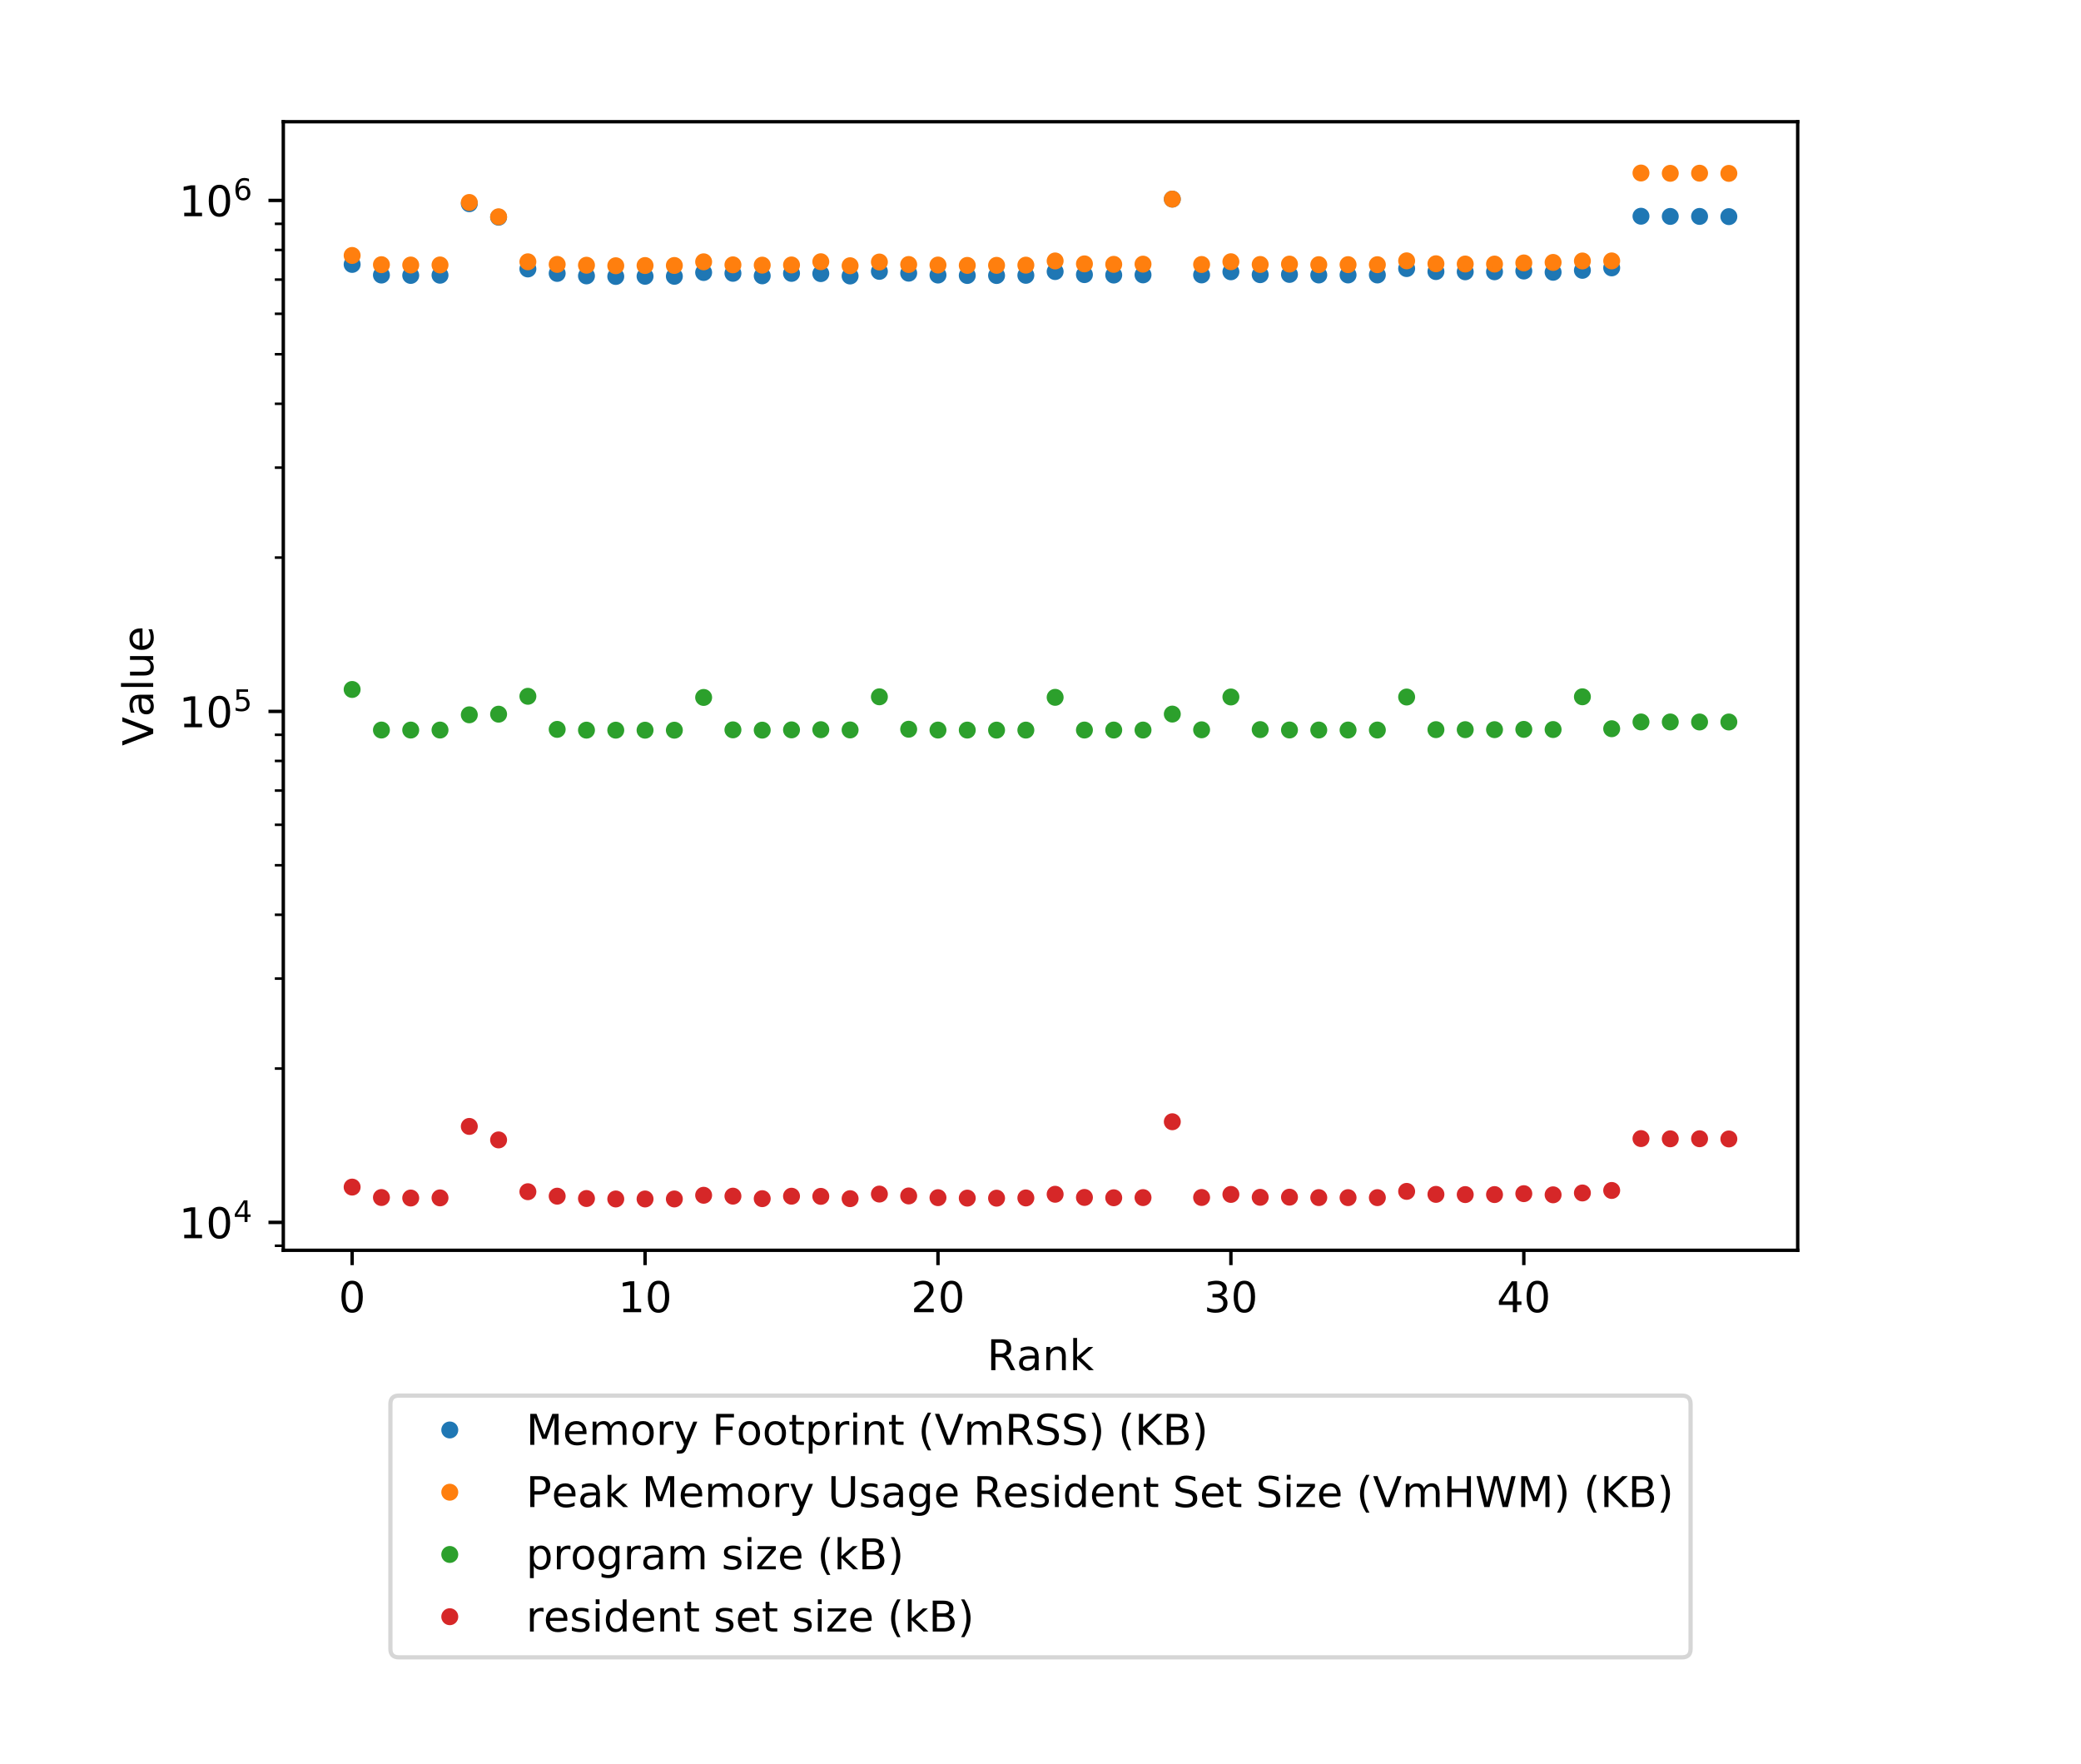 <?xml version="1.0" encoding="utf-8" standalone="no"?>
<!DOCTYPE svg PUBLIC "-//W3C//DTD SVG 1.1//EN"
  "http://www.w3.org/Graphics/SVG/1.1/DTD/svg11.dtd">
<!-- Created with matplotlib (http://matplotlib.org/) -->
<svg height="415.997pt" version="1.1" viewBox="0 0 490.736 415.997" width="490.736pt" xmlns="http://www.w3.org/2000/svg" xmlns:xlink="http://www.w3.org/1999/xlink">
 <defs>
  <style type="text/css">
*{stroke-linecap:butt;stroke-linejoin:round;}
  </style>
 </defs>
 <g id="figure_1">
  <g id="patch_1">
   <path d="M 0 415.997 
L 490.736 415.997 
L 490.736 -0 
L 0 -0 
z
" style="fill:#ffffff;"/>
  </g>
  <g id="axes_1">
   <g id="patch_2">
    <path d="M 66.808 294.812 
L 423.928 294.812 
L 423.928 28.7 
L 66.808 28.7 
z
" style="fill:#ffffff;"/>
   </g>
   <g id="matplotlib.axis_1">
    <g id="xtick_1">
     <g id="line2d_1">
      <defs>
       <path d="M 0 0 
L 0 3.5 
" id="ma8ba90a879" style="stroke:#000000;stroke-width:0.8;"/>
      </defs>
      <g>
       <use style="stroke:#000000;stroke-width:0.8;" x="83.041" xlink:href="#ma8ba90a879" y="294.812"/>
      </g>
     </g>
     <g id="text_1">
      <!-- 0 -->
      <defs>
       <path d="M 31.781 66.406 
Q 24.172 66.406 20.328 58.906 
Q 16.5 51.422 16.5 36.375 
Q 16.5 21.391 20.328 13.891 
Q 24.172 6.391 31.781 6.391 
Q 39.453 6.391 43.281 13.891 
Q 47.125 21.391 47.125 36.375 
Q 47.125 51.422 43.281 58.906 
Q 39.453 66.406 31.781 66.406 
z
M 31.781 74.219 
Q 44.047 74.219 50.516 64.516 
Q 56.984 54.828 56.984 36.375 
Q 56.984 17.969 50.516 8.266 
Q 44.047 -1.422 31.781 -1.422 
Q 19.531 -1.422 13.062 8.266 
Q 6.594 17.969 6.594 36.375 
Q 6.594 54.828 13.062 64.516 
Q 19.531 74.219 31.781 74.219 
z
" id="DejaVuSans-30"/>
      </defs>
      <g transform="translate(79.859 309.41)scale(0.1 -0.1)">
       <use xlink:href="#DejaVuSans-30"/>
      </g>
     </g>
    </g>
    <g id="xtick_2">
     <g id="line2d_2">
      <g>
       <use style="stroke:#000000;stroke-width:0.8;" x="152.116" xlink:href="#ma8ba90a879" y="294.812"/>
      </g>
     </g>
     <g id="text_2">
      <!-- 10 -->
      <defs>
       <path d="M 12.406 8.297 
L 28.516 8.297 
L 28.516 63.922 
L 10.984 60.406 
L 10.984 69.391 
L 28.422 72.906 
L 38.281 72.906 
L 38.281 8.297 
L 54.391 8.297 
L 54.391 0 
L 12.406 0 
z
" id="DejaVuSans-31"/>
      </defs>
      <g transform="translate(145.754 309.41)scale(0.1 -0.1)">
       <use xlink:href="#DejaVuSans-31"/>
       <use x="63.623" xlink:href="#DejaVuSans-30"/>
      </g>
     </g>
    </g>
    <g id="xtick_3">
     <g id="line2d_3">
      <g>
       <use style="stroke:#000000;stroke-width:0.8;" x="221.192" xlink:href="#ma8ba90a879" y="294.812"/>
      </g>
     </g>
     <g id="text_3">
      <!-- 20 -->
      <defs>
       <path d="M 19.188 8.297 
L 53.609 8.297 
L 53.609 0 
L 7.328 0 
L 7.328 8.297 
Q 12.938 14.109 22.625 23.891 
Q 32.328 33.688 34.812 36.531 
Q 39.547 41.844 41.422 45.531 
Q 43.312 49.219 43.312 52.781 
Q 43.312 58.594 39.234 62.25 
Q 35.156 65.922 28.609 65.922 
Q 23.969 65.922 18.812 64.312 
Q 13.672 62.703 7.812 59.422 
L 7.812 69.391 
Q 13.766 71.781 18.938 73 
Q 24.125 74.219 28.422 74.219 
Q 39.75 74.219 46.484 68.547 
Q 53.219 62.891 53.219 53.422 
Q 53.219 48.922 51.531 44.891 
Q 49.859 40.875 45.406 35.406 
Q 44.188 33.984 37.641 27.219 
Q 31.109 20.453 19.188 8.297 
z
" id="DejaVuSans-32"/>
      </defs>
      <g transform="translate(214.829 309.41)scale(0.1 -0.1)">
       <use xlink:href="#DejaVuSans-32"/>
       <use x="63.623" xlink:href="#DejaVuSans-30"/>
      </g>
     </g>
    </g>
    <g id="xtick_4">
     <g id="line2d_4">
      <g>
       <use style="stroke:#000000;stroke-width:0.8;" x="290.267" xlink:href="#ma8ba90a879" y="294.812"/>
      </g>
     </g>
     <g id="text_4">
      <!-- 30 -->
      <defs>
       <path d="M 40.578 39.312 
Q 47.656 37.797 51.625 33 
Q 55.609 28.219 55.609 21.188 
Q 55.609 10.406 48.188 4.484 
Q 40.766 -1.422 27.094 -1.422 
Q 22.516 -1.422 17.656 -0.516 
Q 12.797 0.391 7.625 2.203 
L 7.625 11.719 
Q 11.719 9.328 16.594 8.109 
Q 21.484 6.891 26.812 6.891 
Q 36.078 6.891 40.938 10.547 
Q 45.797 14.203 45.797 21.188 
Q 45.797 27.641 41.281 31.266 
Q 36.766 34.906 28.719 34.906 
L 20.219 34.906 
L 20.219 43.016 
L 29.109 43.016 
Q 36.375 43.016 40.234 45.922 
Q 44.094 48.828 44.094 54.297 
Q 44.094 59.906 40.109 62.906 
Q 36.141 65.922 28.719 65.922 
Q 24.656 65.922 20.016 65.031 
Q 15.375 64.156 9.812 62.312 
L 9.812 71.094 
Q 15.438 72.656 20.344 73.438 
Q 25.25 74.219 29.594 74.219 
Q 40.828 74.219 47.359 69.109 
Q 53.906 64.016 53.906 55.328 
Q 53.906 49.266 50.438 45.094 
Q 46.969 40.922 40.578 39.312 
z
" id="DejaVuSans-33"/>
      </defs>
      <g transform="translate(283.905 309.41)scale(0.1 -0.1)">
       <use xlink:href="#DejaVuSans-33"/>
       <use x="63.623" xlink:href="#DejaVuSans-30"/>
      </g>
     </g>
    </g>
    <g id="xtick_5">
     <g id="line2d_5">
      <g>
       <use style="stroke:#000000;stroke-width:0.8;" x="359.342" xlink:href="#ma8ba90a879" y="294.812"/>
      </g>
     </g>
     <g id="text_5">
      <!-- 40 -->
      <defs>
       <path d="M 37.797 64.312 
L 12.891 25.391 
L 37.797 25.391 
z
M 35.203 72.906 
L 47.609 72.906 
L 47.609 25.391 
L 58.016 25.391 
L 58.016 17.188 
L 47.609 17.188 
L 47.609 0 
L 37.797 0 
L 37.797 17.188 
L 4.891 17.188 
L 4.891 26.703 
z
" id="DejaVuSans-34"/>
      </defs>
      <g transform="translate(352.98 309.41)scale(0.1 -0.1)">
       <use xlink:href="#DejaVuSans-34"/>
       <use x="63.623" xlink:href="#DejaVuSans-30"/>
      </g>
     </g>
    </g>
    <g id="text_6">
     <!-- Rank -->
     <defs>
      <path d="M 44.391 34.188 
Q 47.562 33.109 50.562 29.594 
Q 53.562 26.078 56.594 19.922 
L 66.609 0 
L 56 0 
L 46.688 18.703 
Q 43.062 26.031 39.672 28.422 
Q 36.281 30.812 30.422 30.812 
L 19.672 30.812 
L 19.672 0 
L 9.812 0 
L 9.812 72.906 
L 32.078 72.906 
Q 44.578 72.906 50.734 67.672 
Q 56.891 62.453 56.891 51.906 
Q 56.891 45.016 53.688 40.469 
Q 50.484 35.938 44.391 34.188 
z
M 19.672 64.797 
L 19.672 38.922 
L 32.078 38.922 
Q 39.203 38.922 42.844 42.219 
Q 46.484 45.516 46.484 51.906 
Q 46.484 58.297 42.844 61.547 
Q 39.203 64.797 32.078 64.797 
z
" id="DejaVuSans-52"/>
      <path d="M 34.281 27.484 
Q 23.391 27.484 19.188 25 
Q 14.984 22.516 14.984 16.5 
Q 14.984 11.719 18.141 8.906 
Q 21.297 6.109 26.703 6.109 
Q 34.188 6.109 38.703 11.406 
Q 43.219 16.703 43.219 25.484 
L 43.219 27.484 
z
M 52.203 31.203 
L 52.203 0 
L 43.219 0 
L 43.219 8.297 
Q 40.141 3.328 35.547 0.953 
Q 30.953 -1.422 24.312 -1.422 
Q 15.922 -1.422 10.953 3.297 
Q 6 8.016 6 15.922 
Q 6 25.141 12.172 29.828 
Q 18.359 34.516 30.609 34.516 
L 43.219 34.516 
L 43.219 35.406 
Q 43.219 41.609 39.141 45 
Q 35.062 48.391 27.688 48.391 
Q 23 48.391 18.547 47.266 
Q 14.109 46.141 10.016 43.891 
L 10.016 52.203 
Q 14.938 54.109 19.578 55.047 
Q 24.219 56 28.609 56 
Q 40.484 56 46.344 49.844 
Q 52.203 43.703 52.203 31.203 
z
" id="DejaVuSans-61"/>
      <path d="M 54.891 33.016 
L 54.891 0 
L 45.906 0 
L 45.906 32.719 
Q 45.906 40.484 42.875 44.328 
Q 39.844 48.188 33.797 48.188 
Q 26.516 48.188 22.312 43.547 
Q 18.109 38.922 18.109 30.906 
L 18.109 0 
L 9.078 0 
L 9.078 54.688 
L 18.109 54.688 
L 18.109 46.188 
Q 21.344 51.125 25.703 53.562 
Q 30.078 56 35.797 56 
Q 45.219 56 50.047 50.172 
Q 54.891 44.344 54.891 33.016 
z
" id="DejaVuSans-6e"/>
      <path d="M 9.078 75.984 
L 18.109 75.984 
L 18.109 31.109 
L 44.922 54.688 
L 56.391 54.688 
L 27.391 29.109 
L 57.625 0 
L 45.906 0 
L 18.109 26.703 
L 18.109 0 
L 9.078 0 
z
" id="DejaVuSans-6b"/>
     </defs>
     <g transform="translate(232.767 323.089)scale(0.1 -0.1)">
      <use xlink:href="#DejaVuSans-52"/>
      <use x="69.451" xlink:href="#DejaVuSans-61"/>
      <use x="130.73" xlink:href="#DejaVuSans-6e"/>
      <use x="194.109" xlink:href="#DejaVuSans-6b"/>
     </g>
    </g>
   </g>
   <g id="matplotlib.axis_2">
    <g id="ytick_1">
     <g id="line2d_6">
      <defs>
       <path d="M 0 0 
L -3.5 0 
" id="mbea8a23278" style="stroke:#000000;stroke-width:0.8;"/>
      </defs>
      <g>
       <use style="stroke:#000000;stroke-width:0.8;" x="66.808" xlink:href="#mbea8a23278" y="288.239"/>
      </g>
     </g>
     <g id="text_7">
      <!-- $\mathdefault{10^{4}}$ -->
      <g transform="translate(42.208 292.038)scale(0.1 -0.1)">
       <use transform="translate(0 0.684)" xlink:href="#DejaVuSans-31"/>
       <use transform="translate(63.623 0.684)" xlink:href="#DejaVuSans-30"/>
       <use transform="translate(128.203 38.966)scale(0.7)" xlink:href="#DejaVuSans-34"/>
      </g>
     </g>
    </g>
    <g id="ytick_2">
     <g id="line2d_7">
      <g>
       <use style="stroke:#000000;stroke-width:0.8;" x="66.808" xlink:href="#mbea8a23278" y="167.75"/>
      </g>
     </g>
     <g id="text_8">
      <!-- $\mathdefault{10^{5}}$ -->
      <defs>
       <path d="M 10.797 72.906 
L 49.516 72.906 
L 49.516 64.594 
L 19.828 64.594 
L 19.828 46.734 
Q 21.969 47.469 24.109 47.828 
Q 26.266 48.188 28.422 48.188 
Q 40.625 48.188 47.75 41.5 
Q 54.891 34.812 54.891 23.391 
Q 54.891 11.625 47.562 5.094 
Q 40.234 -1.422 26.906 -1.422 
Q 22.312 -1.422 17.547 -0.641 
Q 12.797 0.141 7.719 1.703 
L 7.719 11.625 
Q 12.109 9.234 16.797 8.062 
Q 21.484 6.891 26.703 6.891 
Q 35.156 6.891 40.078 11.328 
Q 45.016 15.766 45.016 23.391 
Q 45.016 31 40.078 35.438 
Q 35.156 39.891 26.703 39.891 
Q 22.75 39.891 18.812 39.016 
Q 14.891 38.141 10.797 36.281 
z
" id="DejaVuSans-35"/>
      </defs>
      <g transform="translate(42.208 171.55)scale(0.1 -0.1)">
       <use transform="translate(0 0.684)" xlink:href="#DejaVuSans-31"/>
       <use transform="translate(63.623 0.684)" xlink:href="#DejaVuSans-30"/>
       <use transform="translate(128.203 38.966)scale(0.7)" xlink:href="#DejaVuSans-35"/>
      </g>
     </g>
    </g>
    <g id="ytick_3">
     <g id="line2d_8">
      <g>
       <use style="stroke:#000000;stroke-width:0.8;" x="66.808" xlink:href="#mbea8a23278" y="47.262"/>
      </g>
     </g>
     <g id="text_9">
      <!-- $\mathdefault{10^{6}}$ -->
      <defs>
       <path d="M 33.016 40.375 
Q 26.375 40.375 22.484 35.828 
Q 18.609 31.297 18.609 23.391 
Q 18.609 15.531 22.484 10.953 
Q 26.375 6.391 33.016 6.391 
Q 39.656 6.391 43.531 10.953 
Q 47.406 15.531 47.406 23.391 
Q 47.406 31.297 43.531 35.828 
Q 39.656 40.375 33.016 40.375 
z
M 52.594 71.297 
L 52.594 62.312 
Q 48.875 64.062 45.094 64.984 
Q 41.312 65.922 37.594 65.922 
Q 27.828 65.922 22.672 59.328 
Q 17.531 52.734 16.797 39.406 
Q 19.672 43.656 24.016 45.922 
Q 28.375 48.188 33.594 48.188 
Q 44.578 48.188 50.953 41.516 
Q 57.328 34.859 57.328 23.391 
Q 57.328 12.156 50.688 5.359 
Q 44.047 -1.422 33.016 -1.422 
Q 20.359 -1.422 13.672 8.266 
Q 6.984 17.969 6.984 36.375 
Q 6.984 53.656 15.188 63.938 
Q 23.391 74.219 37.203 74.219 
Q 40.922 74.219 44.703 73.484 
Q 48.484 72.75 52.594 71.297 
z
" id="DejaVuSans-36"/>
      </defs>
      <g transform="translate(42.208 51.061)scale(0.1 -0.1)">
       <use transform="translate(0 0.766)" xlink:href="#DejaVuSans-31"/>
       <use transform="translate(63.623 0.766)" xlink:href="#DejaVuSans-30"/>
       <use transform="translate(128.203 39.047)scale(0.7)" xlink:href="#DejaVuSans-36"/>
      </g>
     </g>
    </g>
    <g id="ytick_4">
     <g id="line2d_9">
      <defs>
       <path d="M 0 0 
L -2 0 
" id="medf0913c8a" style="stroke:#000000;stroke-width:0.6;"/>
      </defs>
      <g>
       <use style="stroke:#000000;stroke-width:0.6;" x="66.808" xlink:href="#medf0913c8a" y="293.752"/>
      </g>
     </g>
    </g>
    <g id="ytick_5">
     <g id="line2d_10">
      <g>
       <use style="stroke:#000000;stroke-width:0.6;" x="66.808" xlink:href="#medf0913c8a" y="251.968"/>
      </g>
     </g>
    </g>
    <g id="ytick_6">
     <g id="line2d_11">
      <g>
       <use style="stroke:#000000;stroke-width:0.6;" x="66.808" xlink:href="#medf0913c8a" y="230.751"/>
      </g>
     </g>
    </g>
    <g id="ytick_7">
     <g id="line2d_12">
      <g>
       <use style="stroke:#000000;stroke-width:0.6;" x="66.808" xlink:href="#medf0913c8a" y="215.698"/>
      </g>
     </g>
    </g>
    <g id="ytick_8">
     <g id="line2d_13">
      <g>
       <use style="stroke:#000000;stroke-width:0.6;" x="66.808" xlink:href="#medf0913c8a" y="204.021"/>
      </g>
     </g>
    </g>
    <g id="ytick_9">
     <g id="line2d_14">
      <g>
       <use style="stroke:#000000;stroke-width:0.6;" x="66.808" xlink:href="#medf0913c8a" y="194.481"/>
      </g>
     </g>
    </g>
    <g id="ytick_10">
     <g id="line2d_15">
      <g>
       <use style="stroke:#000000;stroke-width:0.6;" x="66.808" xlink:href="#medf0913c8a" y="186.414"/>
      </g>
     </g>
    </g>
    <g id="ytick_11">
     <g id="line2d_16">
      <g>
       <use style="stroke:#000000;stroke-width:0.6;" x="66.808" xlink:href="#medf0913c8a" y="179.427"/>
      </g>
     </g>
    </g>
    <g id="ytick_12">
     <g id="line2d_17">
      <g>
       <use style="stroke:#000000;stroke-width:0.6;" x="66.808" xlink:href="#medf0913c8a" y="173.264"/>
      </g>
     </g>
    </g>
    <g id="ytick_13">
     <g id="line2d_18">
      <g>
       <use style="stroke:#000000;stroke-width:0.6;" x="66.808" xlink:href="#medf0913c8a" y="131.48"/>
      </g>
     </g>
    </g>
    <g id="ytick_14">
     <g id="line2d_19">
      <g>
       <use style="stroke:#000000;stroke-width:0.6;" x="66.808" xlink:href="#medf0913c8a" y="110.263"/>
      </g>
     </g>
    </g>
    <g id="ytick_15">
     <g id="line2d_20">
      <g>
       <use style="stroke:#000000;stroke-width:0.6;" x="66.808" xlink:href="#medf0913c8a" y="95.209"/>
      </g>
     </g>
    </g>
    <g id="ytick_16">
     <g id="line2d_21">
      <g>
       <use style="stroke:#000000;stroke-width:0.6;" x="66.808" xlink:href="#medf0913c8a" y="83.532"/>
      </g>
     </g>
    </g>
    <g id="ytick_17">
     <g id="line2d_22">
      <g>
       <use style="stroke:#000000;stroke-width:0.6;" x="66.808" xlink:href="#medf0913c8a" y="73.992"/>
      </g>
     </g>
    </g>
    <g id="ytick_18">
     <g id="line2d_23">
      <g>
       <use style="stroke:#000000;stroke-width:0.6;" x="66.808" xlink:href="#medf0913c8a" y="65.926"/>
      </g>
     </g>
    </g>
    <g id="ytick_19">
     <g id="line2d_24">
      <g>
       <use style="stroke:#000000;stroke-width:0.6;" x="66.808" xlink:href="#medf0913c8a" y="58.938"/>
      </g>
     </g>
    </g>
    <g id="ytick_20">
     <g id="line2d_25">
      <g>
       <use style="stroke:#000000;stroke-width:0.6;" x="66.808" xlink:href="#medf0913c8a" y="52.775"/>
      </g>
     </g>
    </g>
    <g id="text_10">
     <!-- Value -->
     <defs>
      <path d="M 28.609 0 
L 0.781 72.906 
L 11.078 72.906 
L 34.188 11.531 
L 57.328 72.906 
L 67.578 72.906 
L 39.797 0 
z
" id="DejaVuSans-56"/>
      <path d="M 9.422 75.984 
L 18.406 75.984 
L 18.406 0 
L 9.422 0 
z
" id="DejaVuSans-6c"/>
      <path d="M 8.5 21.578 
L 8.5 54.688 
L 17.484 54.688 
L 17.484 21.922 
Q 17.484 14.156 20.5 10.266 
Q 23.531 6.391 29.594 6.391 
Q 36.859 6.391 41.078 11.031 
Q 45.312 15.672 45.312 23.688 
L 45.312 54.688 
L 54.297 54.688 
L 54.297 0 
L 45.312 0 
L 45.312 8.406 
Q 42.047 3.422 37.719 1 
Q 33.406 -1.422 27.688 -1.422 
Q 18.266 -1.422 13.375 4.438 
Q 8.5 10.297 8.5 21.578 
z
M 31.109 56 
z
" id="DejaVuSans-75"/>
      <path d="M 56.203 29.594 
L 56.203 25.203 
L 14.891 25.203 
Q 15.484 15.922 20.484 11.062 
Q 25.484 6.203 34.422 6.203 
Q 39.594 6.203 44.453 7.469 
Q 49.312 8.734 54.109 11.281 
L 54.109 2.781 
Q 49.266 0.734 44.188 -0.344 
Q 39.109 -1.422 33.891 -1.422 
Q 20.797 -1.422 13.156 6.188 
Q 5.516 13.812 5.516 26.812 
Q 5.516 40.234 12.766 48.109 
Q 20.016 56 32.328 56 
Q 43.359 56 49.781 48.891 
Q 56.203 41.797 56.203 29.594 
z
M 47.219 32.234 
Q 47.125 39.594 43.094 43.984 
Q 39.062 48.391 32.422 48.391 
Q 24.906 48.391 20.391 44.141 
Q 15.875 39.891 15.188 32.172 
z
" id="DejaVuSans-65"/>
     </defs>
     <g transform="translate(36.128 175.869)rotate(-90)scale(0.1 -0.1)">
      <use xlink:href="#DejaVuSans-56"/>
      <use x="68.299" xlink:href="#DejaVuSans-61"/>
      <use x="129.578" xlink:href="#DejaVuSans-6c"/>
      <use x="157.361" xlink:href="#DejaVuSans-75"/>
      <use x="220.74" xlink:href="#DejaVuSans-65"/>
     </g>
    </g>
   </g>
   <g id="line2d_26">
    <defs>
     <path d="M 0 1.5 
C 0.398 1.5 0.779 1.342 1.061 1.061 
C 1.342 0.779 1.5 0.398 1.5 0 
C 1.5 -0.398 1.342 -0.779 1.061 -1.061 
C 0.779 -1.342 0.398 -1.5 0 -1.5 
C -0.398 -1.5 -0.779 -1.342 -1.061 -1.061 
C -1.342 -0.779 -1.5 -0.398 -1.5 0 
C -1.5 0.398 -1.342 0.779 -1.061 1.061 
C -0.779 1.342 -0.398 1.5 0 1.5 
z
" id="m5366ea2f4c" style="stroke:#1f77b4;"/>
    </defs>
    <g clip-path="url(#p42f5832bdc)">
     <use style="fill:#1f77b4;stroke:#1f77b4;" x="83.041" xlink:href="#m5366ea2f4c" y="62.349"/>
     <use style="fill:#1f77b4;stroke:#1f77b4;" x="89.948" xlink:href="#m5366ea2f4c" y="64.86"/>
     <use style="fill:#1f77b4;stroke:#1f77b4;" x="96.856" xlink:href="#m5366ea2f4c" y="64.946"/>
     <use style="fill:#1f77b4;stroke:#1f77b4;" x="103.763" xlink:href="#m5366ea2f4c" y="64.899"/>
     <use style="fill:#1f77b4;stroke:#1f77b4;" x="110.671" xlink:href="#m5366ea2f4c" y="48.039"/>
     <use style="fill:#1f77b4;stroke:#1f77b4;" x="117.578" xlink:href="#m5366ea2f4c" y="51.225"/>
     <use style="fill:#1f77b4;stroke:#1f77b4;" x="124.486" xlink:href="#m5366ea2f4c" y="63.422"/>
     <use style="fill:#1f77b4;stroke:#1f77b4;" x="131.394" xlink:href="#m5366ea2f4c" y="64.472"/>
     <use style="fill:#1f77b4;stroke:#1f77b4;" x="138.301" xlink:href="#m5366ea2f4c" y="65.055"/>
     <use style="fill:#1f77b4;stroke:#1f77b4;" x="145.209" xlink:href="#m5366ea2f4c" y="65.19"/>
     <use style="fill:#1f77b4;stroke:#1f77b4;" x="152.116" xlink:href="#m5366ea2f4c" y="65.151"/>
     <use style="fill:#1f77b4;stroke:#1f77b4;" x="159.024" xlink:href="#m5366ea2f4c" y="65.155"/>
     <use style="fill:#1f77b4;stroke:#1f77b4;" x="165.931" xlink:href="#m5366ea2f4c" y="64.257"/>
     <use style="fill:#1f77b4;stroke:#1f77b4;" x="172.839" xlink:href="#m5366ea2f4c" y="64.45"/>
     <use style="fill:#1f77b4;stroke:#1f77b4;" x="179.746" xlink:href="#m5366ea2f4c" y="65.045"/>
     <use style="fill:#1f77b4;stroke:#1f77b4;" x="186.654" xlink:href="#m5366ea2f4c" y="64.467"/>
     <use style="fill:#1f77b4;stroke:#1f77b4;" x="193.561" xlink:href="#m5366ea2f4c" y="64.52"/>
     <use style="fill:#1f77b4;stroke:#1f77b4;" x="200.469" xlink:href="#m5366ea2f4c" y="65.08"/>
     <use style="fill:#1f77b4;stroke:#1f77b4;" x="207.376" xlink:href="#m5366ea2f4c" y="63.991"/>
     <use style="fill:#1f77b4;stroke:#1f77b4;" x="214.284" xlink:href="#m5366ea2f4c" y="64.419"/>
     <use style="fill:#1f77b4;stroke:#1f77b4;" x="221.192" xlink:href="#m5366ea2f4c" y="64.858"/>
     <use style="fill:#1f77b4;stroke:#1f77b4;" x="228.099" xlink:href="#m5366ea2f4c" y="64.961"/>
     <use style="fill:#1f77b4;stroke:#1f77b4;" x="235.007" xlink:href="#m5366ea2f4c" y="64.967"/>
     <use style="fill:#1f77b4;stroke:#1f77b4;" x="241.914" xlink:href="#m5366ea2f4c" y="64.922"/>
     <use style="fill:#1f77b4;stroke:#1f77b4;" x="248.822" xlink:href="#m5366ea2f4c" y="64.037"/>
     <use style="fill:#1f77b4;stroke:#1f77b4;" x="255.729" xlink:href="#m5366ea2f4c" y="64.758"/>
     <use style="fill:#1f77b4;stroke:#1f77b4;" x="262.637" xlink:href="#m5366ea2f4c" y="64.859"/>
     <use style="fill:#1f77b4;stroke:#1f77b4;" x="269.544" xlink:href="#m5366ea2f4c" y="64.817"/>
     <use style="fill:#1f77b4;stroke:#1f77b4;" x="276.452" xlink:href="#m5366ea2f4c" y="46.949"/>
     <use style="fill:#1f77b4;stroke:#1f77b4;" x="283.359" xlink:href="#m5366ea2f4c" y="64.827"/>
     <use style="fill:#1f77b4;stroke:#1f77b4;" x="290.267" xlink:href="#m5366ea2f4c" y="64.09"/>
     <use style="fill:#1f77b4;stroke:#1f77b4;" x="297.175" xlink:href="#m5366ea2f4c" y="64.77"/>
     <use style="fill:#1f77b4;stroke:#1f77b4;" x="304.082" xlink:href="#m5366ea2f4c" y="64.709"/>
     <use style="fill:#1f77b4;stroke:#1f77b4;" x="310.99" xlink:href="#m5366ea2f4c" y="64.841"/>
     <use style="fill:#1f77b4;stroke:#1f77b4;" x="317.897" xlink:href="#m5366ea2f4c" y="64.835"/>
     <use style="fill:#1f77b4;stroke:#1f77b4;" x="324.805" xlink:href="#m5366ea2f4c" y="64.838"/>
     <use style="fill:#1f77b4;stroke:#1f77b4;" x="331.712" xlink:href="#m5366ea2f4c" y="63.332"/>
     <use style="fill:#1f77b4;stroke:#1f77b4;" x="338.62" xlink:href="#m5366ea2f4c" y="64.041"/>
     <use style="fill:#1f77b4;stroke:#1f77b4;" x="345.527" xlink:href="#m5366ea2f4c" y="64.092"/>
     <use style="fill:#1f77b4;stroke:#1f77b4;" x="352.435" xlink:href="#m5366ea2f4c" y="64.088"/>
     <use style="fill:#1f77b4;stroke:#1f77b4;" x="359.342" xlink:href="#m5366ea2f4c" y="63.909"/>
     <use style="fill:#1f77b4;stroke:#1f77b4;" x="366.25" xlink:href="#m5366ea2f4c" y="64.205"/>
     <use style="fill:#1f77b4;stroke:#1f77b4;" x="373.158" xlink:href="#m5366ea2f4c" y="63.744"/>
     <use style="fill:#1f77b4;stroke:#1f77b4;" x="380.065" xlink:href="#m5366ea2f4c" y="63.167"/>
     <use style="fill:#1f77b4;stroke:#1f77b4;" x="386.973" xlink:href="#m5366ea2f4c" y="50.985"/>
     <use style="fill:#1f77b4;stroke:#1f77b4;" x="393.88" xlink:href="#m5366ea2f4c" y="51.033"/>
     <use style="fill:#1f77b4;stroke:#1f77b4;" x="400.788" xlink:href="#m5366ea2f4c" y="51.033"/>
     <use style="fill:#1f77b4;stroke:#1f77b4;" x="407.695" xlink:href="#m5366ea2f4c" y="51.083"/>
    </g>
   </g>
   <g id="line2d_27">
    <defs>
     <path d="M 0 1.5 
C 0.398 1.5 0.779 1.342 1.061 1.061 
C 1.342 0.779 1.5 0.398 1.5 0 
C 1.5 -0.398 1.342 -0.779 1.061 -1.061 
C 0.779 -1.342 0.398 -1.5 0 -1.5 
C -0.398 -1.5 -0.779 -1.342 -1.061 -1.061 
C -1.342 -0.779 -1.5 -0.398 -1.5 0 
C -1.5 0.398 -1.342 0.779 -1.061 1.061 
C -0.779 1.342 -0.398 1.5 0 1.5 
z
" id="m754920f9f1" style="stroke:#ff7f0e;"/>
    </defs>
    <g clip-path="url(#p42f5832bdc)">
     <use style="fill:#ff7f0e;stroke:#ff7f0e;" x="83.041" xlink:href="#m754920f9f1" y="60.236"/>
     <use style="fill:#ff7f0e;stroke:#ff7f0e;" x="89.948" xlink:href="#m754920f9f1" y="62.411"/>
     <use style="fill:#ff7f0e;stroke:#ff7f0e;" x="96.856" xlink:href="#m754920f9f1" y="62.491"/>
     <use style="fill:#ff7f0e;stroke:#ff7f0e;" x="103.763" xlink:href="#m754920f9f1" y="62.473"/>
     <use style="fill:#ff7f0e;stroke:#ff7f0e;" x="110.671" xlink:href="#m754920f9f1" y="47.741"/>
     <use style="fill:#ff7f0e;stroke:#ff7f0e;" x="117.578" xlink:href="#m754920f9f1" y="51.118"/>
     <use style="fill:#ff7f0e;stroke:#ff7f0e;" x="124.486" xlink:href="#m754920f9f1" y="61.73"/>
     <use style="fill:#ff7f0e;stroke:#ff7f0e;" x="131.394" xlink:href="#m754920f9f1" y="62.345"/>
     <use style="fill:#ff7f0e;stroke:#ff7f0e;" x="138.301" xlink:href="#m754920f9f1" y="62.54"/>
     <use style="fill:#ff7f0e;stroke:#ff7f0e;" x="145.209" xlink:href="#m754920f9f1" y="62.661"/>
     <use style="fill:#ff7f0e;stroke:#ff7f0e;" x="152.116" xlink:href="#m754920f9f1" y="62.61"/>
     <use style="fill:#ff7f0e;stroke:#ff7f0e;" x="159.024" xlink:href="#m754920f9f1" y="62.598"/>
     <use style="fill:#ff7f0e;stroke:#ff7f0e;" x="165.931" xlink:href="#m754920f9f1" y="61.733"/>
     <use style="fill:#ff7f0e;stroke:#ff7f0e;" x="172.839" xlink:href="#m754920f9f1" y="62.45"/>
     <use style="fill:#ff7f0e;stroke:#ff7f0e;" x="179.746" xlink:href="#m754920f9f1" y="62.519"/>
     <use style="fill:#ff7f0e;stroke:#ff7f0e;" x="186.654" xlink:href="#m754920f9f1" y="62.478"/>
     <use style="fill:#ff7f0e;stroke:#ff7f0e;" x="193.561" xlink:href="#m754920f9f1" y="61.714"/>
     <use style="fill:#ff7f0e;stroke:#ff7f0e;" x="200.469" xlink:href="#m754920f9f1" y="62.657"/>
     <use style="fill:#ff7f0e;stroke:#ff7f0e;" x="207.376" xlink:href="#m754920f9f1" y="61.783"/>
     <use style="fill:#ff7f0e;stroke:#ff7f0e;" x="214.284" xlink:href="#m754920f9f1" y="62.371"/>
     <use style="fill:#ff7f0e;stroke:#ff7f0e;" x="221.192" xlink:href="#m754920f9f1" y="62.494"/>
     <use style="fill:#ff7f0e;stroke:#ff7f0e;" x="228.099" xlink:href="#m754920f9f1" y="62.581"/>
     <use style="fill:#ff7f0e;stroke:#ff7f0e;" x="235.007" xlink:href="#m754920f9f1" y="62.567"/>
     <use style="fill:#ff7f0e;stroke:#ff7f0e;" x="241.914" xlink:href="#m754920f9f1" y="62.521"/>
     <use style="fill:#ff7f0e;stroke:#ff7f0e;" x="248.822" xlink:href="#m754920f9f1" y="61.529"/>
     <use style="fill:#ff7f0e;stroke:#ff7f0e;" x="255.729" xlink:href="#m754920f9f1" y="62.219"/>
     <use style="fill:#ff7f0e;stroke:#ff7f0e;" x="262.637" xlink:href="#m754920f9f1" y="62.332"/>
     <use style="fill:#ff7f0e;stroke:#ff7f0e;" x="269.544" xlink:href="#m754920f9f1" y="62.284"/>
     <use style="fill:#ff7f0e;stroke:#ff7f0e;" x="276.452" xlink:href="#m754920f9f1" y="46.948"/>
     <use style="fill:#ff7f0e;stroke:#ff7f0e;" x="283.359" xlink:href="#m754920f9f1" y="62.365"/>
     <use style="fill:#ff7f0e;stroke:#ff7f0e;" x="290.267" xlink:href="#m754920f9f1" y="61.715"/>
     <use style="fill:#ff7f0e;stroke:#ff7f0e;" x="297.175" xlink:href="#m754920f9f1" y="62.362"/>
     <use style="fill:#ff7f0e;stroke:#ff7f0e;" x="304.082" xlink:href="#m754920f9f1" y="62.272"/>
     <use style="fill:#ff7f0e;stroke:#ff7f0e;" x="310.99" xlink:href="#m754920f9f1" y="62.407"/>
     <use style="fill:#ff7f0e;stroke:#ff7f0e;" x="317.897" xlink:href="#m754920f9f1" y="62.404"/>
     <use style="fill:#ff7f0e;stroke:#ff7f0e;" x="324.805" xlink:href="#m754920f9f1" y="62.415"/>
     <use style="fill:#ff7f0e;stroke:#ff7f0e;" x="331.712" xlink:href="#m754920f9f1" y="61.504"/>
     <use style="fill:#ff7f0e;stroke:#ff7f0e;" x="338.62" xlink:href="#m754920f9f1" y="62.189"/>
     <use style="fill:#ff7f0e;stroke:#ff7f0e;" x="345.527" xlink:href="#m754920f9f1" y="62.252"/>
     <use style="fill:#ff7f0e;stroke:#ff7f0e;" x="352.435" xlink:href="#m754920f9f1" y="62.264"/>
     <use style="fill:#ff7f0e;stroke:#ff7f0e;" x="359.342" xlink:href="#m754920f9f1" y="62"/>
     <use style="fill:#ff7f0e;stroke:#ff7f0e;" x="366.25" xlink:href="#m754920f9f1" y="61.88"/>
     <use style="fill:#ff7f0e;stroke:#ff7f0e;" x="373.158" xlink:href="#m754920f9f1" y="61.536"/>
     <use style="fill:#ff7f0e;stroke:#ff7f0e;" x="380.065" xlink:href="#m754920f9f1" y="61.521"/>
     <use style="fill:#ff7f0e;stroke:#ff7f0e;" x="386.973" xlink:href="#m754920f9f1" y="40.796"/>
     <use style="fill:#ff7f0e;stroke:#ff7f0e;" x="393.88" xlink:href="#m754920f9f1" y="40.87"/>
     <use style="fill:#ff7f0e;stroke:#ff7f0e;" x="400.788" xlink:href="#m754920f9f1" y="40.84"/>
     <use style="fill:#ff7f0e;stroke:#ff7f0e;" x="407.695" xlink:href="#m754920f9f1" y="40.885"/>
    </g>
   </g>
   <g id="line2d_28">
    <defs>
     <path d="M 0 1.5 
C 0.398 1.5 0.779 1.342 1.061 1.061 
C 1.342 0.779 1.5 0.398 1.5 0 
C 1.5 -0.398 1.342 -0.779 1.061 -1.061 
C 0.779 -1.342 0.398 -1.5 0 -1.5 
C -0.398 -1.5 -0.779 -1.342 -1.061 -1.061 
C -1.342 -0.779 -1.5 -0.398 -1.5 0 
C -1.5 0.398 -1.342 0.779 -1.061 1.061 
C -0.779 1.342 -0.398 1.5 0 1.5 
z
" id="mc8388df0b9" style="stroke:#2ca02c;"/>
    </defs>
    <g clip-path="url(#p42f5832bdc)">
     <use style="fill:#2ca02c;stroke:#2ca02c;" x="83.041" xlink:href="#mc8388df0b9" y="162.576"/>
     <use style="fill:#2ca02c;stroke:#2ca02c;" x="89.948" xlink:href="#mc8388df0b9" y="172.142"/>
     <use style="fill:#2ca02c;stroke:#2ca02c;" x="96.856" xlink:href="#mc8388df0b9" y="172.148"/>
     <use style="fill:#2ca02c;stroke:#2ca02c;" x="103.763" xlink:href="#mc8388df0b9" y="172.145"/>
     <use style="fill:#2ca02c;stroke:#2ca02c;" x="110.671" xlink:href="#mc8388df0b9" y="168.552"/>
     <use style="fill:#2ca02c;stroke:#2ca02c;" x="117.578" xlink:href="#mc8388df0b9" y="168.401"/>
     <use style="fill:#2ca02c;stroke:#2ca02c;" x="124.486" xlink:href="#mc8388df0b9" y="164.185"/>
     <use style="fill:#2ca02c;stroke:#2ca02c;" x="131.394" xlink:href="#mc8388df0b9" y="171.987"/>
     <use style="fill:#2ca02c;stroke:#2ca02c;" x="138.301" xlink:href="#mc8388df0b9" y="172.168"/>
     <use style="fill:#2ca02c;stroke:#2ca02c;" x="145.209" xlink:href="#mc8388df0b9" y="172.173"/>
     <use style="fill:#2ca02c;stroke:#2ca02c;" x="152.116" xlink:href="#mc8388df0b9" y="172.179"/>
     <use style="fill:#2ca02c;stroke:#2ca02c;" x="159.024" xlink:href="#mc8388df0b9" y="172.178"/>
     <use style="fill:#2ca02c;stroke:#2ca02c;" x="165.931" xlink:href="#mc8388df0b9" y="164.455"/>
     <use style="fill:#2ca02c;stroke:#2ca02c;" x="172.839" xlink:href="#mc8388df0b9" y="172.099"/>
     <use style="fill:#2ca02c;stroke:#2ca02c;" x="179.746" xlink:href="#mc8388df0b9" y="172.168"/>
     <use style="fill:#2ca02c;stroke:#2ca02c;" x="186.654" xlink:href="#mc8388df0b9" y="172.103"/>
     <use style="fill:#2ca02c;stroke:#2ca02c;" x="193.561" xlink:href="#mc8388df0b9" y="172.06"/>
     <use style="fill:#2ca02c;stroke:#2ca02c;" x="200.469" xlink:href="#mc8388df0b9" y="172.12"/>
     <use style="fill:#2ca02c;stroke:#2ca02c;" x="207.376" xlink:href="#mc8388df0b9" y="164.306"/>
     <use style="fill:#2ca02c;stroke:#2ca02c;" x="214.284" xlink:href="#mc8388df0b9" y="171.95"/>
     <use style="fill:#2ca02c;stroke:#2ca02c;" x="221.192" xlink:href="#mc8388df0b9" y="172.149"/>
     <use style="fill:#2ca02c;stroke:#2ca02c;" x="228.099" xlink:href="#mc8388df0b9" y="172.154"/>
     <use style="fill:#2ca02c;stroke:#2ca02c;" x="235.007" xlink:href="#mc8388df0b9" y="172.16"/>
     <use style="fill:#2ca02c;stroke:#2ca02c;" x="241.914" xlink:href="#mc8388df0b9" y="172.157"/>
     <use style="fill:#2ca02c;stroke:#2ca02c;" x="248.822" xlink:href="#mc8388df0b9" y="164.432"/>
     <use style="fill:#2ca02c;stroke:#2ca02c;" x="255.729" xlink:href="#mc8388df0b9" y="172.142"/>
     <use style="fill:#2ca02c;stroke:#2ca02c;" x="262.637" xlink:href="#mc8388df0b9" y="172.143"/>
     <use style="fill:#2ca02c;stroke:#2ca02c;" x="269.544" xlink:href="#mc8388df0b9" y="172.145"/>
     <use style="fill:#2ca02c;stroke:#2ca02c;" x="276.452" xlink:href="#mc8388df0b9" y="168.379"/>
     <use style="fill:#2ca02c;stroke:#2ca02c;" x="283.359" xlink:href="#mc8388df0b9" y="172.088"/>
     <use style="fill:#2ca02c;stroke:#2ca02c;" x="290.267" xlink:href="#mc8388df0b9" y="164.346"/>
     <use style="fill:#2ca02c;stroke:#2ca02c;" x="297.175" xlink:href="#mc8388df0b9" y="172.039"/>
     <use style="fill:#2ca02c;stroke:#2ca02c;" x="304.082" xlink:href="#mc8388df0b9" y="172.131"/>
     <use style="fill:#2ca02c;stroke:#2ca02c;" x="310.99" xlink:href="#mc8388df0b9" y="172.137"/>
     <use style="fill:#2ca02c;stroke:#2ca02c;" x="317.897" xlink:href="#mc8388df0b9" y="172.14"/>
     <use style="fill:#2ca02c;stroke:#2ca02c;" x="324.805" xlink:href="#mc8388df0b9" y="172.139"/>
     <use style="fill:#2ca02c;stroke:#2ca02c;" x="331.712" xlink:href="#mc8388df0b9" y="164.356"/>
     <use style="fill:#2ca02c;stroke:#2ca02c;" x="338.62" xlink:href="#mc8388df0b9" y="172.05"/>
     <use style="fill:#2ca02c;stroke:#2ca02c;" x="345.527" xlink:href="#mc8388df0b9" y="172.053"/>
     <use style="fill:#2ca02c;stroke:#2ca02c;" x="352.435" xlink:href="#mc8388df0b9" y="172.052"/>
     <use style="fill:#2ca02c;stroke:#2ca02c;" x="359.342" xlink:href="#mc8388df0b9" y="171.986"/>
     <use style="fill:#2ca02c;stroke:#2ca02c;" x="366.25" xlink:href="#mc8388df0b9" y="172.024"/>
     <use style="fill:#2ca02c;stroke:#2ca02c;" x="373.158" xlink:href="#mc8388df0b9" y="164.301"/>
     <use style="fill:#2ca02c;stroke:#2ca02c;" x="380.065" xlink:href="#mc8388df0b9" y="171.833"/>
     <use style="fill:#2ca02c;stroke:#2ca02c;" x="386.973" xlink:href="#mc8388df0b9" y="170.237"/>
     <use style="fill:#2ca02c;stroke:#2ca02c;" x="393.88" xlink:href="#mc8388df0b9" y="170.239"/>
     <use style="fill:#2ca02c;stroke:#2ca02c;" x="400.788" xlink:href="#mc8388df0b9" y="170.243"/>
     <use style="fill:#2ca02c;stroke:#2ca02c;" x="407.695" xlink:href="#mc8388df0b9" y="170.245"/>
    </g>
   </g>
   <g id="line2d_29">
    <defs>
     <path d="M 0 1.5 
C 0.398 1.5 0.779 1.342 1.061 1.061 
C 1.342 0.779 1.5 0.398 1.5 0 
C 1.5 -0.398 1.342 -0.779 1.061 -1.061 
C 0.779 -1.342 0.398 -1.5 0 -1.5 
C -0.398 -1.5 -0.779 -1.342 -1.061 -1.061 
C -1.342 -0.779 -1.5 -0.398 -1.5 0 
C -1.5 0.398 -1.342 0.779 -1.061 1.061 
C -0.779 1.342 -0.398 1.5 0 1.5 
z
" id="mfe78326f2e" style="stroke:#d62728;"/>
    </defs>
    <g clip-path="url(#p42f5832bdc)">
     <use style="fill:#d62728;stroke:#d62728;" x="83.041" xlink:href="#mfe78326f2e" y="279.914"/>
     <use style="fill:#d62728;stroke:#d62728;" x="89.948" xlink:href="#mfe78326f2e" y="282.372"/>
     <use style="fill:#d62728;stroke:#d62728;" x="96.856" xlink:href="#mfe78326f2e" y="282.489"/>
     <use style="fill:#d62728;stroke:#d62728;" x="103.763" xlink:href="#mfe78326f2e" y="282.458"/>
     <use style="fill:#d62728;stroke:#d62728;" x="110.671" xlink:href="#mfe78326f2e" y="265.609"/>
     <use style="fill:#d62728;stroke:#d62728;" x="117.578" xlink:href="#mfe78326f2e" y="268.79"/>
     <use style="fill:#d62728;stroke:#d62728;" x="124.486" xlink:href="#mfe78326f2e" y="281.003"/>
     <use style="fill:#d62728;stroke:#d62728;" x="131.394" xlink:href="#mfe78326f2e" y="282.054"/>
     <use style="fill:#d62728;stroke:#d62728;" x="138.301" xlink:href="#mfe78326f2e" y="282.609"/>
     <use style="fill:#d62728;stroke:#d62728;" x="145.209" xlink:href="#mfe78326f2e" y="282.716"/>
     <use style="fill:#d62728;stroke:#d62728;" x="152.116" xlink:href="#mfe78326f2e" y="282.716"/>
     <use style="fill:#d62728;stroke:#d62728;" x="159.024" xlink:href="#mfe78326f2e" y="282.713"/>
     <use style="fill:#d62728;stroke:#d62728;" x="165.931" xlink:href="#mfe78326f2e" y="281.842"/>
     <use style="fill:#d62728;stroke:#d62728;" x="172.839" xlink:href="#mfe78326f2e" y="282.048"/>
     <use style="fill:#d62728;stroke:#d62728;" x="179.746" xlink:href="#mfe78326f2e" y="282.642"/>
     <use style="fill:#d62728;stroke:#d62728;" x="186.654" xlink:href="#mfe78326f2e" y="282.063"/>
     <use style="fill:#d62728;stroke:#d62728;" x="193.561" xlink:href="#mfe78326f2e" y="282.103"/>
     <use style="fill:#d62728;stroke:#d62728;" x="200.469" xlink:href="#mfe78326f2e" y="282.642"/>
     <use style="fill:#d62728;stroke:#d62728;" x="207.376" xlink:href="#mfe78326f2e" y="281.56"/>
     <use style="fill:#d62728;stroke:#d62728;" x="214.284" xlink:href="#mfe78326f2e" y="282"/>
     <use style="fill:#d62728;stroke:#d62728;" x="221.192" xlink:href="#mfe78326f2e" y="282.41"/>
     <use style="fill:#d62728;stroke:#d62728;" x="228.099" xlink:href="#mfe78326f2e" y="282.513"/>
     <use style="fill:#d62728;stroke:#d62728;" x="235.007" xlink:href="#mfe78326f2e" y="282.528"/>
     <use style="fill:#d62728;stroke:#d62728;" x="241.914" xlink:href="#mfe78326f2e" y="282.475"/>
     <use style="fill:#d62728;stroke:#d62728;" x="248.822" xlink:href="#mfe78326f2e" y="281.606"/>
     <use style="fill:#d62728;stroke:#d62728;" x="255.729" xlink:href="#mfe78326f2e" y="282.355"/>
     <use style="fill:#d62728;stroke:#d62728;" x="262.637" xlink:href="#mfe78326f2e" y="282.431"/>
     <use style="fill:#d62728;stroke:#d62728;" x="269.544" xlink:href="#mfe78326f2e" y="282.392"/>
     <use style="fill:#d62728;stroke:#d62728;" x="276.452" xlink:href="#mfe78326f2e" y="264.506"/>
     <use style="fill:#d62728;stroke:#d62728;" x="283.359" xlink:href="#mfe78326f2e" y="282.365"/>
     <use style="fill:#d62728;stroke:#d62728;" x="290.267" xlink:href="#mfe78326f2e" y="281.644"/>
     <use style="fill:#d62728;stroke:#d62728;" x="297.175" xlink:href="#mfe78326f2e" y="282.321"/>
     <use style="fill:#d62728;stroke:#d62728;" x="304.082" xlink:href="#mfe78326f2e" y="282.289"/>
     <use style="fill:#d62728;stroke:#d62728;" x="310.99" xlink:href="#mfe78326f2e" y="282.391"/>
     <use style="fill:#d62728;stroke:#d62728;" x="317.897" xlink:href="#mfe78326f2e" y="282.4"/>
     <use style="fill:#d62728;stroke:#d62728;" x="324.805" xlink:href="#mfe78326f2e" y="282.403"/>
     <use style="fill:#d62728;stroke:#d62728;" x="331.712" xlink:href="#mfe78326f2e" y="280.926"/>
     <use style="fill:#d62728;stroke:#d62728;" x="338.62" xlink:href="#mfe78326f2e" y="281.632"/>
     <use style="fill:#d62728;stroke:#d62728;" x="345.527" xlink:href="#mfe78326f2e" y="281.683"/>
     <use style="fill:#d62728;stroke:#d62728;" x="352.435" xlink:href="#mfe78326f2e" y="281.68"/>
     <use style="fill:#d62728;stroke:#d62728;" x="359.342" xlink:href="#mfe78326f2e" y="281.464"/>
     <use style="fill:#d62728;stroke:#d62728;" x="366.25" xlink:href="#mfe78326f2e" y="281.736"/>
     <use style="fill:#d62728;stroke:#d62728;" x="373.158" xlink:href="#mfe78326f2e" y="281.3"/>
     <use style="fill:#d62728;stroke:#d62728;" x="380.065" xlink:href="#mfe78326f2e" y="280.707"/>
     <use style="fill:#d62728;stroke:#d62728;" x="386.973" xlink:href="#mfe78326f2e" y="268.476"/>
     <use style="fill:#d62728;stroke:#d62728;" x="393.88" xlink:href="#mfe78326f2e" y="268.53"/>
     <use style="fill:#d62728;stroke:#d62728;" x="400.788" xlink:href="#mfe78326f2e" y="268.515"/>
     <use style="fill:#d62728;stroke:#d62728;" x="407.695" xlink:href="#mfe78326f2e" y="268.565"/>
    </g>
   </g>
   <g id="patch_3">
    <path d="M 66.808 294.812 
L 66.808 28.7 
" style="fill:none;stroke:#000000;stroke-linecap:square;stroke-linejoin:miter;stroke-width:0.8;"/>
   </g>
   <g id="patch_4">
    <path d="M 423.928 294.812 
L 423.928 28.7 
" style="fill:none;stroke:#000000;stroke-linecap:square;stroke-linejoin:miter;stroke-width:0.8;"/>
   </g>
   <g id="patch_5">
    <path d="M 66.808 294.812 
L 423.928 294.812 
" style="fill:none;stroke:#000000;stroke-linecap:square;stroke-linejoin:miter;stroke-width:0.8;"/>
   </g>
   <g id="patch_6">
    <path d="M 66.808 28.7 
L 423.928 28.7 
" style="fill:none;stroke:#000000;stroke-linecap:square;stroke-linejoin:miter;stroke-width:0.8;"/>
   </g>
   <g id="legend_1">
    <g id="patch_7">
     <path d="M 94.065 390.797 
L 396.671 390.797 
Q 398.671 390.797 398.671 388.797 
L 398.671 331.084 
Q 398.671 329.084 396.671 329.084 
L 94.065 329.084 
Q 92.065 329.084 92.065 331.084 
L 92.065 388.797 
Q 92.065 390.797 94.065 390.797 
z
" style="fill:#ffffff;opacity:0.8;stroke:#cccccc;stroke-linejoin:miter;"/>
    </g>
    <g id="line2d_30"/>
    <g id="line2d_31">
     <g>
      <use style="fill:#1f77b4;stroke:#1f77b4;" x="106.065" xlink:href="#m5366ea2f4c" y="337.183"/>
     </g>
    </g>
    <g id="text_11">
     <!-- Memory Footprint (VmRSS) (KB) -->
     <defs>
      <path d="M 9.812 72.906 
L 24.516 72.906 
L 43.109 23.297 
L 61.812 72.906 
L 76.516 72.906 
L 76.516 0 
L 66.891 0 
L 66.891 64.016 
L 48.094 14.016 
L 38.188 14.016 
L 19.391 64.016 
L 19.391 0 
L 9.812 0 
z
" id="DejaVuSans-4d"/>
      <path d="M 52 44.188 
Q 55.375 50.25 60.062 53.125 
Q 64.75 56 71.094 56 
Q 79.641 56 84.281 50.016 
Q 88.922 44.047 88.922 33.016 
L 88.922 0 
L 79.891 0 
L 79.891 32.719 
Q 79.891 40.578 77.094 44.375 
Q 74.312 48.188 68.609 48.188 
Q 61.625 48.188 57.562 43.547 
Q 53.516 38.922 53.516 30.906 
L 53.516 0 
L 44.484 0 
L 44.484 32.719 
Q 44.484 40.625 41.703 44.406 
Q 38.922 48.188 33.109 48.188 
Q 26.219 48.188 22.156 43.531 
Q 18.109 38.875 18.109 30.906 
L 18.109 0 
L 9.078 0 
L 9.078 54.688 
L 18.109 54.688 
L 18.109 46.188 
Q 21.188 51.219 25.484 53.609 
Q 29.781 56 35.688 56 
Q 41.656 56 45.828 52.969 
Q 50 49.953 52 44.188 
z
" id="DejaVuSans-6d"/>
      <path d="M 30.609 48.391 
Q 23.391 48.391 19.188 42.75 
Q 14.984 37.109 14.984 27.297 
Q 14.984 17.484 19.156 11.844 
Q 23.344 6.203 30.609 6.203 
Q 37.797 6.203 41.984 11.859 
Q 46.188 17.531 46.188 27.297 
Q 46.188 37.016 41.984 42.703 
Q 37.797 48.391 30.609 48.391 
z
M 30.609 56 
Q 42.328 56 49.016 48.375 
Q 55.719 40.766 55.719 27.297 
Q 55.719 13.875 49.016 6.219 
Q 42.328 -1.422 30.609 -1.422 
Q 18.844 -1.422 12.172 6.219 
Q 5.516 13.875 5.516 27.297 
Q 5.516 40.766 12.172 48.375 
Q 18.844 56 30.609 56 
z
" id="DejaVuSans-6f"/>
      <path d="M 41.109 46.297 
Q 39.594 47.172 37.812 47.578 
Q 36.031 48 33.891 48 
Q 26.266 48 22.188 43.047 
Q 18.109 38.094 18.109 28.812 
L 18.109 0 
L 9.078 0 
L 9.078 54.688 
L 18.109 54.688 
L 18.109 46.188 
Q 20.953 51.172 25.484 53.578 
Q 30.031 56 36.531 56 
Q 37.453 56 38.578 55.875 
Q 39.703 55.766 41.062 55.516 
z
" id="DejaVuSans-72"/>
      <path d="M 32.172 -5.078 
Q 28.375 -14.844 24.75 -17.812 
Q 21.141 -20.797 15.094 -20.797 
L 7.906 -20.797 
L 7.906 -13.281 
L 13.188 -13.281 
Q 16.891 -13.281 18.938 -11.516 
Q 21 -9.766 23.484 -3.219 
L 25.094 0.875 
L 2.984 54.688 
L 12.5 54.688 
L 29.594 11.922 
L 46.688 54.688 
L 56.203 54.688 
z
" id="DejaVuSans-79"/>
      <path id="DejaVuSans-20"/>
      <path d="M 9.812 72.906 
L 51.703 72.906 
L 51.703 64.594 
L 19.672 64.594 
L 19.672 43.109 
L 48.578 43.109 
L 48.578 34.812 
L 19.672 34.812 
L 19.672 0 
L 9.812 0 
z
" id="DejaVuSans-46"/>
      <path d="M 18.312 70.219 
L 18.312 54.688 
L 36.812 54.688 
L 36.812 47.703 
L 18.312 47.703 
L 18.312 18.016 
Q 18.312 11.328 20.141 9.422 
Q 21.969 7.516 27.594 7.516 
L 36.812 7.516 
L 36.812 0 
L 27.594 0 
Q 17.188 0 13.234 3.875 
Q 9.281 7.766 9.281 18.016 
L 9.281 47.703 
L 2.688 47.703 
L 2.688 54.688 
L 9.281 54.688 
L 9.281 70.219 
z
" id="DejaVuSans-74"/>
      <path d="M 18.109 8.203 
L 18.109 -20.797 
L 9.078 -20.797 
L 9.078 54.688 
L 18.109 54.688 
L 18.109 46.391 
Q 20.953 51.266 25.266 53.625 
Q 29.594 56 35.594 56 
Q 45.562 56 51.781 48.094 
Q 58.016 40.188 58.016 27.297 
Q 58.016 14.406 51.781 6.484 
Q 45.562 -1.422 35.594 -1.422 
Q 29.594 -1.422 25.266 0.953 
Q 20.953 3.328 18.109 8.203 
z
M 48.688 27.297 
Q 48.688 37.203 44.609 42.844 
Q 40.531 48.484 33.406 48.484 
Q 26.266 48.484 22.188 42.844 
Q 18.109 37.203 18.109 27.297 
Q 18.109 17.391 22.188 11.75 
Q 26.266 6.109 33.406 6.109 
Q 40.531 6.109 44.609 11.75 
Q 48.688 17.391 48.688 27.297 
z
" id="DejaVuSans-70"/>
      <path d="M 9.422 54.688 
L 18.406 54.688 
L 18.406 0 
L 9.422 0 
z
M 9.422 75.984 
L 18.406 75.984 
L 18.406 64.594 
L 9.422 64.594 
z
" id="DejaVuSans-69"/>
      <path d="M 31 75.875 
Q 24.469 64.656 21.281 53.656 
Q 18.109 42.672 18.109 31.391 
Q 18.109 20.125 21.312 9.062 
Q 24.516 -2 31 -13.188 
L 23.188 -13.188 
Q 15.875 -1.703 12.234 9.375 
Q 8.594 20.453 8.594 31.391 
Q 8.594 42.281 12.203 53.312 
Q 15.828 64.359 23.188 75.875 
z
" id="DejaVuSans-28"/>
      <path d="M 53.516 70.516 
L 53.516 60.891 
Q 47.906 63.578 42.922 64.891 
Q 37.938 66.219 33.297 66.219 
Q 25.25 66.219 20.875 63.094 
Q 16.5 59.969 16.5 54.203 
Q 16.5 49.359 19.406 46.891 
Q 22.312 44.438 30.422 42.922 
L 36.375 41.703 
Q 47.406 39.594 52.656 34.297 
Q 57.906 29 57.906 20.125 
Q 57.906 9.516 50.797 4.047 
Q 43.703 -1.422 29.984 -1.422 
Q 24.812 -1.422 18.969 -0.25 
Q 13.141 0.922 6.891 3.219 
L 6.891 13.375 
Q 12.891 10.016 18.656 8.297 
Q 24.422 6.594 29.984 6.594 
Q 38.422 6.594 43.016 9.906 
Q 47.609 13.234 47.609 19.391 
Q 47.609 24.75 44.312 27.781 
Q 41.016 30.812 33.5 32.328 
L 27.484 33.5 
Q 16.453 35.688 11.516 40.375 
Q 6.594 45.062 6.594 53.422 
Q 6.594 63.094 13.406 68.656 
Q 20.219 74.219 32.172 74.219 
Q 37.312 74.219 42.625 73.281 
Q 47.953 72.359 53.516 70.516 
z
" id="DejaVuSans-53"/>
      <path d="M 8.016 75.875 
L 15.828 75.875 
Q 23.141 64.359 26.781 53.312 
Q 30.422 42.281 30.422 31.391 
Q 30.422 20.453 26.781 9.375 
Q 23.141 -1.703 15.828 -13.188 
L 8.016 -13.188 
Q 14.5 -2 17.703 9.062 
Q 20.906 20.125 20.906 31.391 
Q 20.906 42.672 17.703 53.656 
Q 14.5 64.656 8.016 75.875 
z
" id="DejaVuSans-29"/>
      <path d="M 9.812 72.906 
L 19.672 72.906 
L 19.672 42.094 
L 52.391 72.906 
L 65.094 72.906 
L 28.906 38.922 
L 67.672 0 
L 54.688 0 
L 19.672 35.109 
L 19.672 0 
L 9.812 0 
z
" id="DejaVuSans-4b"/>
      <path d="M 19.672 34.812 
L 19.672 8.109 
L 35.5 8.109 
Q 43.453 8.109 47.281 11.406 
Q 51.125 14.703 51.125 21.484 
Q 51.125 28.328 47.281 31.562 
Q 43.453 34.812 35.5 34.812 
z
M 19.672 64.797 
L 19.672 42.828 
L 34.281 42.828 
Q 41.5 42.828 45.031 45.531 
Q 48.578 48.25 48.578 53.812 
Q 48.578 59.328 45.031 62.062 
Q 41.5 64.797 34.281 64.797 
z
M 9.812 72.906 
L 35.016 72.906 
Q 46.297 72.906 52.391 68.219 
Q 58.5 63.531 58.5 54.891 
Q 58.5 48.188 55.375 44.234 
Q 52.25 40.281 46.188 39.312 
Q 53.469 37.75 57.5 32.781 
Q 61.531 27.828 61.531 20.406 
Q 61.531 10.641 54.891 5.312 
Q 48.25 0 35.984 0 
L 9.812 0 
z
" id="DejaVuSans-42"/>
     </defs>
     <g transform="translate(124.065 340.683)scale(0.1 -0.1)">
      <use xlink:href="#DejaVuSans-4d"/>
      <use x="86.279" xlink:href="#DejaVuSans-65"/>
      <use x="147.803" xlink:href="#DejaVuSans-6d"/>
      <use x="245.215" xlink:href="#DejaVuSans-6f"/>
      <use x="306.396" xlink:href="#DejaVuSans-72"/>
      <use x="347.51" xlink:href="#DejaVuSans-79"/>
      <use x="406.689" xlink:href="#DejaVuSans-20"/>
      <use x="438.477" xlink:href="#DejaVuSans-46"/>
      <use x="495.949" xlink:href="#DejaVuSans-6f"/>
      <use x="557.131" xlink:href="#DejaVuSans-6f"/>
      <use x="618.312" xlink:href="#DejaVuSans-74"/>
      <use x="657.521" xlink:href="#DejaVuSans-70"/>
      <use x="720.998" xlink:href="#DejaVuSans-72"/>
      <use x="762.111" xlink:href="#DejaVuSans-69"/>
      <use x="789.895" xlink:href="#DejaVuSans-6e"/>
      <use x="853.273" xlink:href="#DejaVuSans-74"/>
      <use x="892.482" xlink:href="#DejaVuSans-20"/>
      <use x="924.27" xlink:href="#DejaVuSans-28"/>
      <use x="963.283" xlink:href="#DejaVuSans-56"/>
      <use x="1031.691" xlink:href="#DejaVuSans-6d"/>
      <use x="1129.104" xlink:href="#DejaVuSans-52"/>
      <use x="1198.586" xlink:href="#DejaVuSans-53"/>
      <use x="1262.062" xlink:href="#DejaVuSans-53"/>
      <use x="1325.539" xlink:href="#DejaVuSans-29"/>
      <use x="1364.553" xlink:href="#DejaVuSans-20"/>
      <use x="1396.34" xlink:href="#DejaVuSans-28"/>
      <use x="1435.354" xlink:href="#DejaVuSans-4b"/>
      <use x="1500.93" xlink:href="#DejaVuSans-42"/>
      <use x="1569.533" xlink:href="#DejaVuSans-29"/>
     </g>
    </g>
    <g id="line2d_32"/>
    <g id="line2d_33">
     <g>
      <use style="fill:#ff7f0e;stroke:#ff7f0e;" x="106.065" xlink:href="#m754920f9f1" y="351.861"/>
     </g>
    </g>
    <g id="text_12">
     <!-- Peak Memory Usage Resident Set Size (VmHWM) (KB) -->
     <defs>
      <path d="M 19.672 64.797 
L 19.672 37.406 
L 32.078 37.406 
Q 38.969 37.406 42.719 40.969 
Q 46.484 44.531 46.484 51.125 
Q 46.484 57.672 42.719 61.234 
Q 38.969 64.797 32.078 64.797 
z
M 9.812 72.906 
L 32.078 72.906 
Q 44.344 72.906 50.609 67.359 
Q 56.891 61.812 56.891 51.125 
Q 56.891 40.328 50.609 34.812 
Q 44.344 29.297 32.078 29.297 
L 19.672 29.297 
L 19.672 0 
L 9.812 0 
z
" id="DejaVuSans-50"/>
      <path d="M 8.688 72.906 
L 18.609 72.906 
L 18.609 28.609 
Q 18.609 16.891 22.844 11.734 
Q 27.094 6.594 36.625 6.594 
Q 46.094 6.594 50.344 11.734 
Q 54.594 16.891 54.594 28.609 
L 54.594 72.906 
L 64.5 72.906 
L 64.5 27.391 
Q 64.5 13.141 57.438 5.859 
Q 50.391 -1.422 36.625 -1.422 
Q 22.797 -1.422 15.734 5.859 
Q 8.688 13.141 8.688 27.391 
z
" id="DejaVuSans-55"/>
      <path d="M 44.281 53.078 
L 44.281 44.578 
Q 40.484 46.531 36.375 47.5 
Q 32.281 48.484 27.875 48.484 
Q 21.188 48.484 17.844 46.438 
Q 14.5 44.391 14.5 40.281 
Q 14.5 37.156 16.891 35.375 
Q 19.281 33.594 26.516 31.984 
L 29.594 31.297 
Q 39.156 29.25 43.188 25.516 
Q 47.219 21.781 47.219 15.094 
Q 47.219 7.469 41.188 3.016 
Q 35.156 -1.422 24.609 -1.422 
Q 20.219 -1.422 15.453 -0.562 
Q 10.688 0.297 5.422 2 
L 5.422 11.281 
Q 10.406 8.688 15.234 7.391 
Q 20.062 6.109 24.812 6.109 
Q 31.156 6.109 34.562 8.281 
Q 37.984 10.453 37.984 14.406 
Q 37.984 18.062 35.516 20.016 
Q 33.062 21.969 24.703 23.781 
L 21.578 24.516 
Q 13.234 26.266 9.516 29.906 
Q 5.812 33.547 5.812 39.891 
Q 5.812 47.609 11.281 51.797 
Q 16.75 56 26.812 56 
Q 31.781 56 36.172 55.266 
Q 40.578 54.547 44.281 53.078 
z
" id="DejaVuSans-73"/>
      <path d="M 45.406 27.984 
Q 45.406 37.75 41.375 43.109 
Q 37.359 48.484 30.078 48.484 
Q 22.859 48.484 18.828 43.109 
Q 14.797 37.75 14.797 27.984 
Q 14.797 18.266 18.828 12.891 
Q 22.859 7.516 30.078 7.516 
Q 37.359 7.516 41.375 12.891 
Q 45.406 18.266 45.406 27.984 
z
M 54.391 6.781 
Q 54.391 -7.172 48.188 -13.984 
Q 42 -20.797 29.203 -20.797 
Q 24.469 -20.797 20.266 -20.094 
Q 16.062 -19.391 12.109 -17.922 
L 12.109 -9.188 
Q 16.062 -11.328 19.922 -12.344 
Q 23.781 -13.375 27.781 -13.375 
Q 36.625 -13.375 41.016 -8.766 
Q 45.406 -4.156 45.406 5.172 
L 45.406 9.625 
Q 42.625 4.781 38.281 2.391 
Q 33.938 0 27.875 0 
Q 17.828 0 11.672 7.656 
Q 5.516 15.328 5.516 27.984 
Q 5.516 40.672 11.672 48.328 
Q 17.828 56 27.875 56 
Q 33.938 56 38.281 53.609 
Q 42.625 51.219 45.406 46.391 
L 45.406 54.688 
L 54.391 54.688 
z
" id="DejaVuSans-67"/>
      <path d="M 45.406 46.391 
L 45.406 75.984 
L 54.391 75.984 
L 54.391 0 
L 45.406 0 
L 45.406 8.203 
Q 42.578 3.328 38.25 0.953 
Q 33.938 -1.422 27.875 -1.422 
Q 17.969 -1.422 11.734 6.484 
Q 5.516 14.406 5.516 27.297 
Q 5.516 40.188 11.734 48.094 
Q 17.969 56 27.875 56 
Q 33.938 56 38.25 53.625 
Q 42.578 51.266 45.406 46.391 
z
M 14.797 27.297 
Q 14.797 17.391 18.875 11.75 
Q 22.953 6.109 30.078 6.109 
Q 37.203 6.109 41.297 11.75 
Q 45.406 17.391 45.406 27.297 
Q 45.406 37.203 41.297 42.844 
Q 37.203 48.484 30.078 48.484 
Q 22.953 48.484 18.875 42.844 
Q 14.797 37.203 14.797 27.297 
z
" id="DejaVuSans-64"/>
      <path d="M 5.516 54.688 
L 48.188 54.688 
L 48.188 46.484 
L 14.406 7.172 
L 48.188 7.172 
L 48.188 0 
L 4.297 0 
L 4.297 8.203 
L 38.094 47.516 
L 5.516 47.516 
z
" id="DejaVuSans-7a"/>
      <path d="M 9.812 72.906 
L 19.672 72.906 
L 19.672 43.016 
L 55.516 43.016 
L 55.516 72.906 
L 65.375 72.906 
L 65.375 0 
L 55.516 0 
L 55.516 34.719 
L 19.672 34.719 
L 19.672 0 
L 9.812 0 
z
" id="DejaVuSans-48"/>
      <path d="M 3.328 72.906 
L 13.281 72.906 
L 28.609 11.281 
L 43.891 72.906 
L 54.984 72.906 
L 70.312 11.281 
L 85.594 72.906 
L 95.609 72.906 
L 77.297 0 
L 64.891 0 
L 49.516 63.281 
L 33.984 0 
L 21.578 0 
z
" id="DejaVuSans-57"/>
     </defs>
     <g transform="translate(124.065 355.361)scale(0.1 -0.1)">
      <use xlink:href="#DejaVuSans-50"/>
      <use x="60.256" xlink:href="#DejaVuSans-65"/>
      <use x="121.779" xlink:href="#DejaVuSans-61"/>
      <use x="183.059" xlink:href="#DejaVuSans-6b"/>
      <use x="240.969" xlink:href="#DejaVuSans-20"/>
      <use x="272.756" xlink:href="#DejaVuSans-4d"/>
      <use x="359.035" xlink:href="#DejaVuSans-65"/>
      <use x="420.559" xlink:href="#DejaVuSans-6d"/>
      <use x="517.971" xlink:href="#DejaVuSans-6f"/>
      <use x="579.152" xlink:href="#DejaVuSans-72"/>
      <use x="620.266" xlink:href="#DejaVuSans-79"/>
      <use x="679.445" xlink:href="#DejaVuSans-20"/>
      <use x="711.232" xlink:href="#DejaVuSans-55"/>
      <use x="784.426" xlink:href="#DejaVuSans-73"/>
      <use x="836.525" xlink:href="#DejaVuSans-61"/>
      <use x="897.805" xlink:href="#DejaVuSans-67"/>
      <use x="961.281" xlink:href="#DejaVuSans-65"/>
      <use x="1022.805" xlink:href="#DejaVuSans-20"/>
      <use x="1054.592" xlink:href="#DejaVuSans-52"/>
      <use x="1124.012" xlink:href="#DejaVuSans-65"/>
      <use x="1185.535" xlink:href="#DejaVuSans-73"/>
      <use x="1237.635" xlink:href="#DejaVuSans-69"/>
      <use x="1265.418" xlink:href="#DejaVuSans-64"/>
      <use x="1328.895" xlink:href="#DejaVuSans-65"/>
      <use x="1390.418" xlink:href="#DejaVuSans-6e"/>
      <use x="1453.797" xlink:href="#DejaVuSans-74"/>
      <use x="1493.006" xlink:href="#DejaVuSans-20"/>
      <use x="1524.793" xlink:href="#DejaVuSans-53"/>
      <use x="1588.27" xlink:href="#DejaVuSans-65"/>
      <use x="1649.793" xlink:href="#DejaVuSans-74"/>
      <use x="1689.002" xlink:href="#DejaVuSans-20"/>
      <use x="1720.789" xlink:href="#DejaVuSans-53"/>
      <use x="1784.266" xlink:href="#DejaVuSans-69"/>
      <use x="1812.049" xlink:href="#DejaVuSans-7a"/>
      <use x="1864.539" xlink:href="#DejaVuSans-65"/>
      <use x="1926.062" xlink:href="#DejaVuSans-20"/>
      <use x="1957.85" xlink:href="#DejaVuSans-28"/>
      <use x="1996.863" xlink:href="#DejaVuSans-56"/>
      <use x="2065.271" xlink:href="#DejaVuSans-6d"/>
      <use x="2162.684" xlink:href="#DejaVuSans-48"/>
      <use x="2237.879" xlink:href="#DejaVuSans-57"/>
      <use x="2336.756" xlink:href="#DejaVuSans-4d"/>
      <use x="2423.035" xlink:href="#DejaVuSans-29"/>
      <use x="2462.049" xlink:href="#DejaVuSans-20"/>
      <use x="2493.836" xlink:href="#DejaVuSans-28"/>
      <use x="2532.85" xlink:href="#DejaVuSans-4b"/>
      <use x="2598.426" xlink:href="#DejaVuSans-42"/>
      <use x="2667.029" xlink:href="#DejaVuSans-29"/>
     </g>
    </g>
    <g id="line2d_34"/>
    <g id="line2d_35">
     <g>
      <use style="fill:#2ca02c;stroke:#2ca02c;" x="106.065" xlink:href="#mc8388df0b9" y="366.539"/>
     </g>
    </g>
    <g id="text_13">
     <!-- program size (kB) -->
     <g transform="translate(124.065 370.039)scale(0.1 -0.1)">
      <use xlink:href="#DejaVuSans-70"/>
      <use x="63.477" xlink:href="#DejaVuSans-72"/>
      <use x="104.559" xlink:href="#DejaVuSans-6f"/>
      <use x="165.74" xlink:href="#DejaVuSans-67"/>
      <use x="229.217" xlink:href="#DejaVuSans-72"/>
      <use x="270.33" xlink:href="#DejaVuSans-61"/>
      <use x="331.609" xlink:href="#DejaVuSans-6d"/>
      <use x="429.021" xlink:href="#DejaVuSans-20"/>
      <use x="460.809" xlink:href="#DejaVuSans-73"/>
      <use x="512.908" xlink:href="#DejaVuSans-69"/>
      <use x="540.691" xlink:href="#DejaVuSans-7a"/>
      <use x="593.182" xlink:href="#DejaVuSans-65"/>
      <use x="654.705" xlink:href="#DejaVuSans-20"/>
      <use x="686.492" xlink:href="#DejaVuSans-28"/>
      <use x="725.506" xlink:href="#DejaVuSans-6b"/>
      <use x="783.416" xlink:href="#DejaVuSans-42"/>
      <use x="852.02" xlink:href="#DejaVuSans-29"/>
     </g>
    </g>
    <g id="line2d_36"/>
    <g id="line2d_37">
     <g>
      <use style="fill:#d62728;stroke:#d62728;" x="106.065" xlink:href="#mfe78326f2e" y="381.217"/>
     </g>
    </g>
    <g id="text_14">
     <!-- resident set size (kB) -->
     <g transform="translate(124.065 384.717)scale(0.1 -0.1)">
      <use xlink:href="#DejaVuSans-72"/>
      <use x="41.082" xlink:href="#DejaVuSans-65"/>
      <use x="102.605" xlink:href="#DejaVuSans-73"/>
      <use x="154.705" xlink:href="#DejaVuSans-69"/>
      <use x="182.488" xlink:href="#DejaVuSans-64"/>
      <use x="245.965" xlink:href="#DejaVuSans-65"/>
      <use x="307.488" xlink:href="#DejaVuSans-6e"/>
      <use x="370.867" xlink:href="#DejaVuSans-74"/>
      <use x="410.076" xlink:href="#DejaVuSans-20"/>
      <use x="441.863" xlink:href="#DejaVuSans-73"/>
      <use x="493.963" xlink:href="#DejaVuSans-65"/>
      <use x="555.486" xlink:href="#DejaVuSans-74"/>
      <use x="594.695" xlink:href="#DejaVuSans-20"/>
      <use x="626.482" xlink:href="#DejaVuSans-73"/>
      <use x="678.582" xlink:href="#DejaVuSans-69"/>
      <use x="706.365" xlink:href="#DejaVuSans-7a"/>
      <use x="758.855" xlink:href="#DejaVuSans-65"/>
      <use x="820.379" xlink:href="#DejaVuSans-20"/>
      <use x="852.166" xlink:href="#DejaVuSans-28"/>
      <use x="891.18" xlink:href="#DejaVuSans-6b"/>
      <use x="949.09" xlink:href="#DejaVuSans-42"/>
      <use x="1017.693" xlink:href="#DejaVuSans-29"/>
     </g>
    </g>
   </g>
  </g>
 </g>
 <defs>
  <clipPath id="p42f5832bdc">
   <rect height="266.112" width="357.12" x="66.808" y="28.7"/>
  </clipPath>
 </defs>
</svg>
